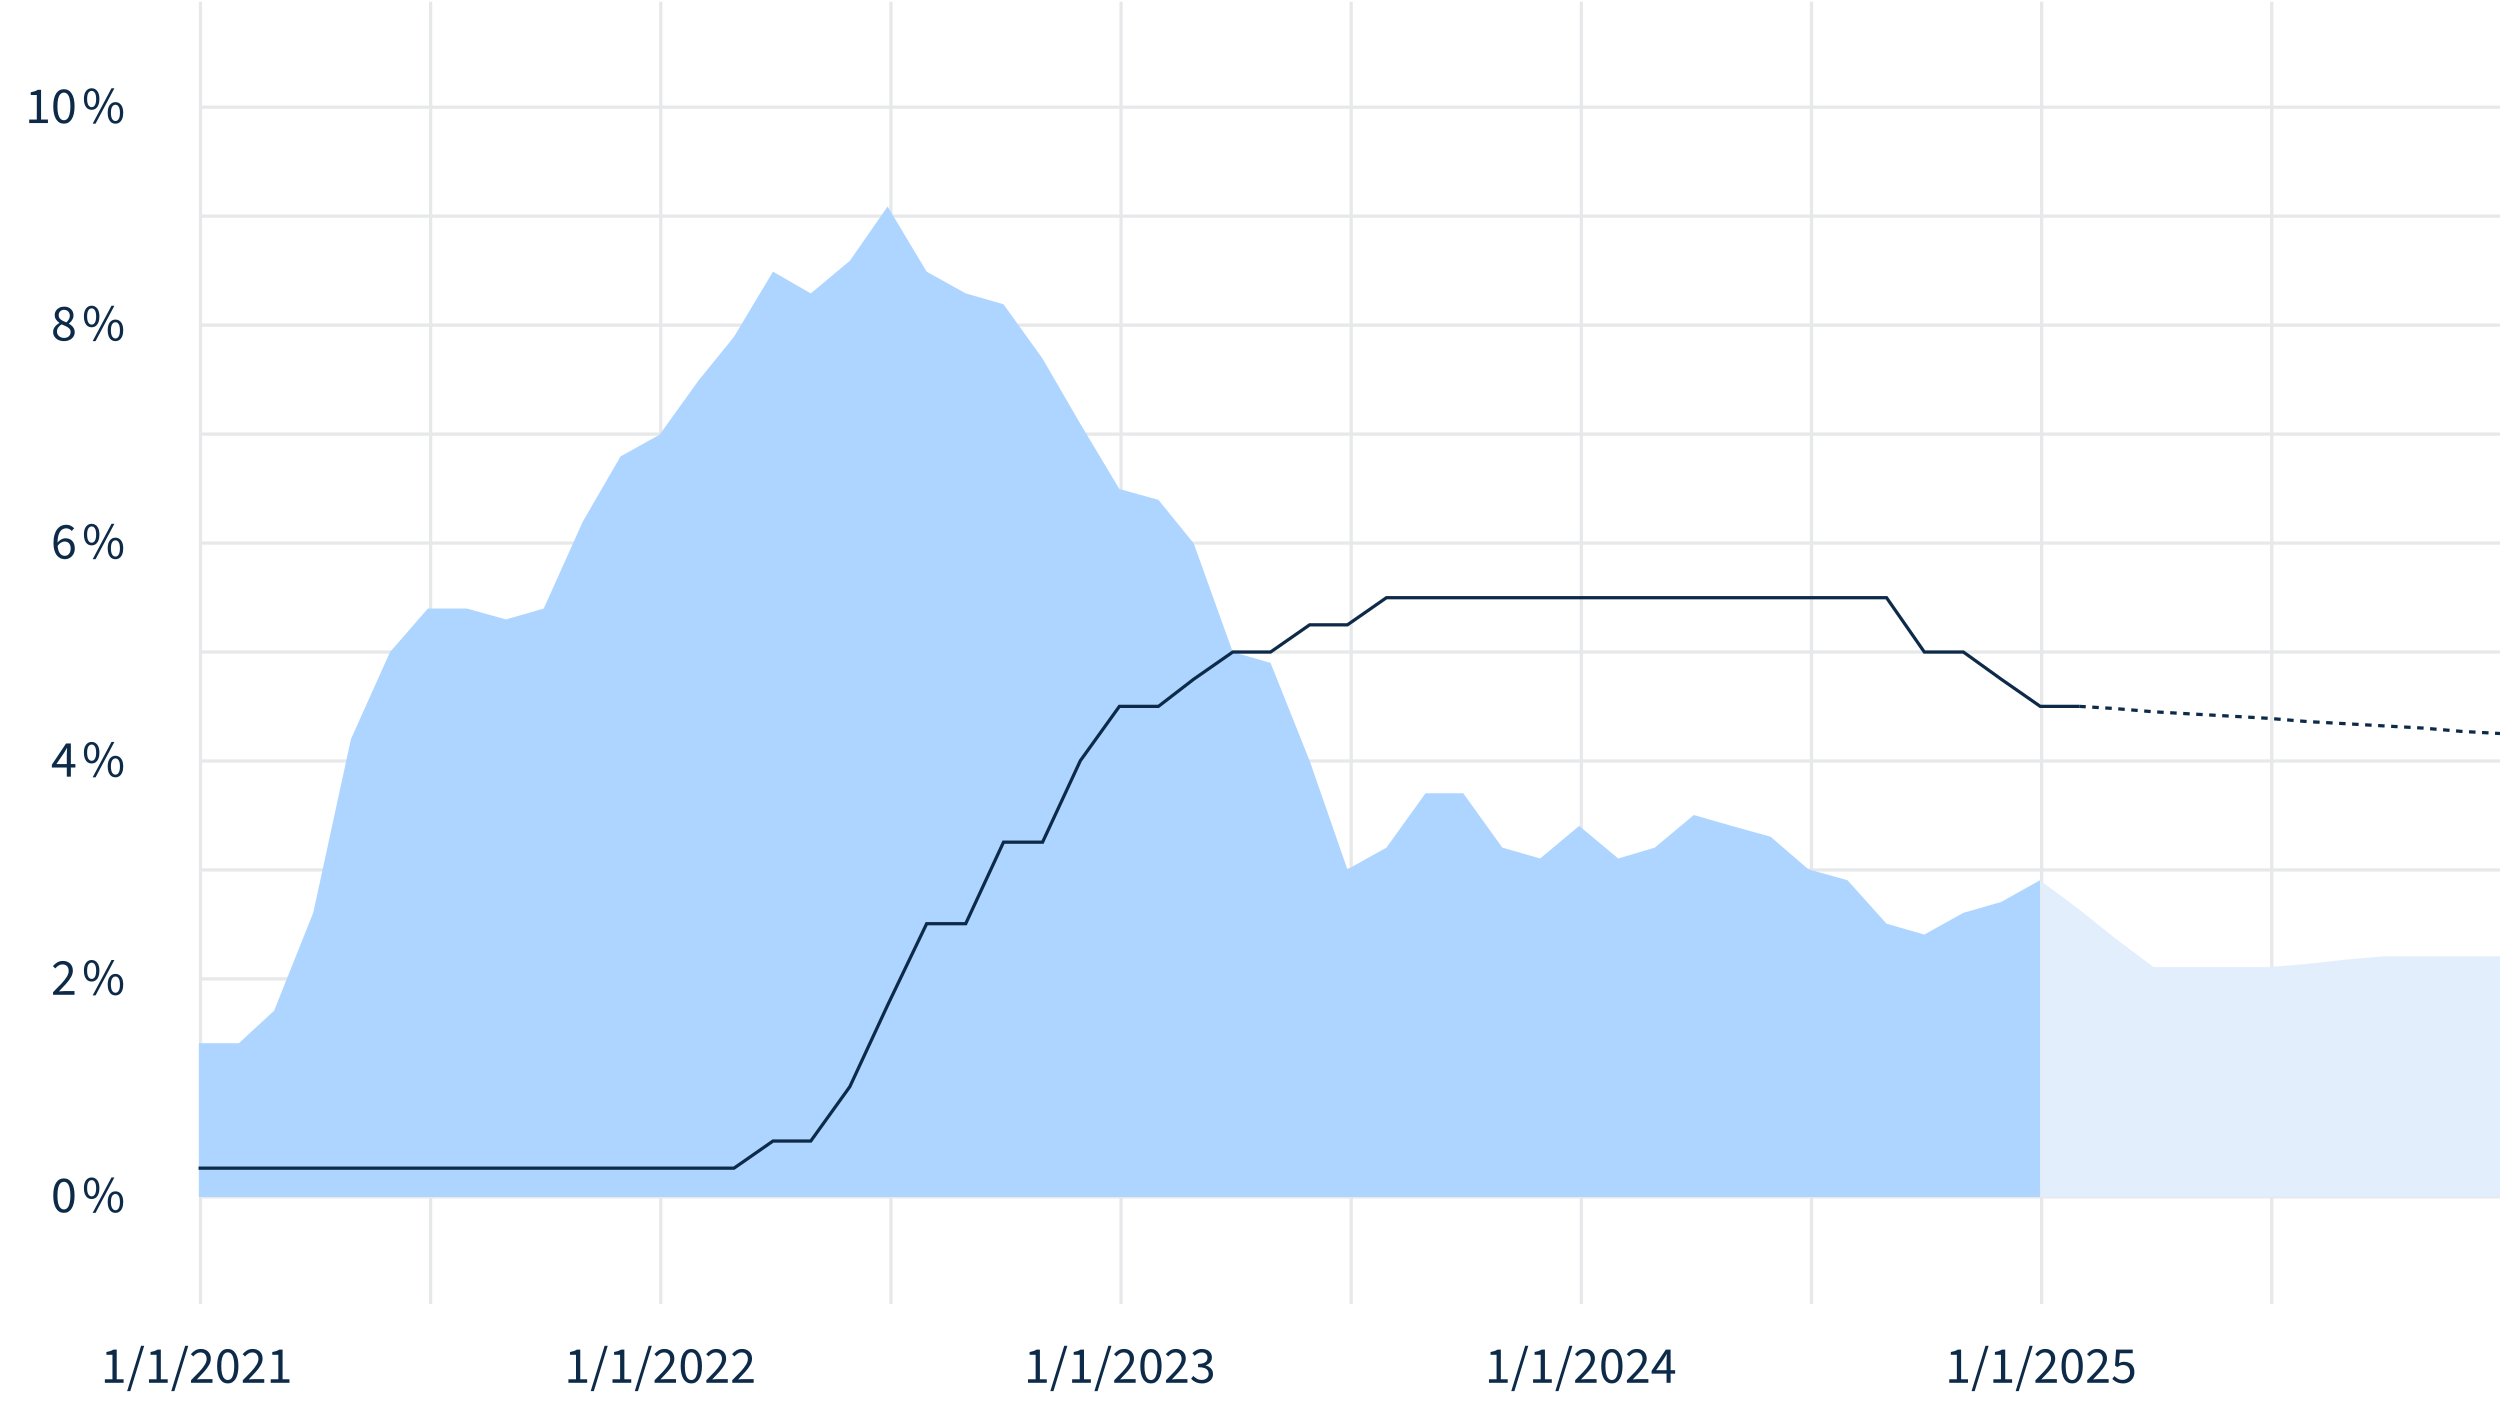 <svg width="3840" height="2160" viewBox="0 0 3840 2160" fill="none" xmlns="http://www.w3.org/2000/svg">
<rect x="0" y="0" width="3840" height="2160" fill="#808080" stroke="none"/>
<g clip-path="url(#clip0_279_1563)">
<rect width="3840" height="2160" fill="white"/>
<path d="M44.843 189V183.56H56.523V145.96H47.243V141.72C49.537 141.293 51.563 140.787 53.323 140.2C55.083 139.56 56.657 138.813 58.043 137.96H63.083V183.56H73.643V189H44.843ZM98.209 189.96C93.089 189.96 89.062 187.667 86.129 183.08C83.249 178.44 81.809 171.853 81.809 163.32C81.809 154.733 83.249 148.2 86.129 143.72C89.062 139.24 93.089 137 98.209 137C103.276 137 107.249 139.267 110.129 143.8C113.062 148.28 114.529 154.787 114.529 163.32C114.529 171.853 113.062 178.44 110.129 183.08C107.249 187.667 103.276 189.96 98.209 189.96ZM98.209 184.68C100.182 184.68 101.916 183.933 103.409 182.44C104.902 180.947 106.049 178.627 106.849 175.48C107.702 172.333 108.129 168.28 108.129 163.32C108.129 158.307 107.702 154.253 106.849 151.16C106.049 148.067 104.902 145.827 103.409 144.44C101.916 143 100.182 142.28 98.209 142.28C96.182 142.28 94.422 143 92.929 144.44C91.436 145.827 90.262 148.067 89.409 151.16C88.609 154.253 88.209 158.307 88.209 163.32C88.209 168.28 88.609 172.333 89.409 175.48C90.262 178.627 91.436 180.947 92.929 182.44C94.422 183.933 96.182 184.68 98.209 184.68ZM140.783 168.68C138.383 168.68 136.276 168.04 134.463 166.76C132.703 165.427 131.316 163.533 130.303 161.08C129.343 158.573 128.863 155.56 128.863 152.04C128.863 146.76 129.956 142.707 132.143 139.88C134.329 137 137.209 135.56 140.783 135.56C144.356 135.56 147.236 137 149.423 139.88C151.609 142.707 152.703 146.76 152.703 152.04C152.703 155.56 152.196 158.573 151.183 161.08C150.223 163.533 148.836 165.427 147.023 166.76C145.263 168.04 143.183 168.68 140.783 168.68ZM140.783 164.6C142.863 164.6 144.516 163.56 145.743 161.48C147.023 159.347 147.663 156.2 147.663 152.04C147.663 147.827 147.023 144.707 145.743 142.68C144.516 140.653 142.863 139.64 140.783 139.64C138.756 139.64 137.076 140.653 135.743 142.68C134.463 144.707 133.823 147.827 133.823 152.04C133.823 156.2 134.463 159.347 135.743 161.48C137.076 163.56 138.756 164.6 140.783 164.6ZM142.303 189.96L171.262 135.56H175.743L146.783 189.96H142.303ZM177.343 189.96C174.943 189.96 172.836 189.32 171.023 188.04C169.263 186.707 167.876 184.813 166.863 182.36C165.903 179.853 165.423 176.84 165.423 173.32C165.423 168.04 166.516 163.987 168.703 161.16C170.889 158.28 173.769 156.84 177.343 156.84C180.916 156.84 183.796 158.28 185.983 161.16C188.169 163.987 189.263 168.04 189.263 173.32C189.263 176.84 188.756 179.853 187.743 182.36C186.783 184.813 185.396 186.707 183.583 188.04C181.823 189.32 179.743 189.96 177.343 189.96ZM177.343 185.88C179.423 185.88 181.076 184.84 182.303 182.76C183.583 180.627 184.223 177.48 184.223 173.32C184.223 169.107 183.583 165.987 182.303 163.96C181.076 161.933 179.423 160.92 177.343 160.92C175.316 160.92 173.636 161.933 172.303 163.96C171.023 165.987 170.383 169.107 170.383 173.32C170.383 177.48 171.023 180.627 172.303 182.76C173.636 184.84 175.316 185.88 177.343 185.88Z" fill="#0D2B49"/>
<path d="M98.289 523.96C95.089 523.96 92.209 523.373 89.649 522.2C87.142 520.973 85.169 519.293 83.729 517.16C82.289 515.027 81.569 512.627 81.569 509.96C81.569 507.72 82.022 505.747 82.929 504.04C83.889 502.28 85.089 500.76 86.529 499.48C88.022 498.147 89.569 497.053 91.169 496.2V495.88C89.302 494.547 87.649 492.92 86.209 491C84.769 489.08 84.049 486.787 84.049 484.12C84.049 481.507 84.689 479.213 85.969 477.24C87.249 475.267 88.956 473.747 91.089 472.68C93.276 471.56 95.756 471 98.529 471C102.956 471 106.449 472.28 109.009 474.84C111.622 477.347 112.929 480.6 112.929 484.6C112.929 486.36 112.556 488.04 111.809 489.64C111.062 491.187 110.156 492.6 109.089 493.88C108.022 495.107 106.956 496.12 105.889 496.92V497.24C107.382 498.093 108.796 499.107 110.129 500.28C111.516 501.453 112.636 502.867 113.489 504.52C114.342 506.12 114.769 508.067 114.769 510.36C114.769 512.867 114.076 515.16 112.689 517.24C111.356 519.267 109.436 520.893 106.929 522.12C104.476 523.347 101.596 523.96 98.289 523.96ZM101.889 495.16C103.649 493.613 104.982 491.987 105.889 490.28C106.796 488.573 107.249 486.787 107.249 484.92C107.249 483.267 106.902 481.773 106.209 480.44C105.516 479.053 104.502 477.96 103.169 477.16C101.836 476.307 100.236 475.88 98.369 475.88C96.022 475.88 94.049 476.653 92.449 478.2C90.902 479.693 90.129 481.667 90.129 484.12C90.129 486.147 90.662 487.827 91.729 489.16C92.849 490.493 94.289 491.64 96.049 492.6C97.862 493.507 99.809 494.36 101.889 495.16ZM98.449 519.08C100.422 519.08 102.156 518.707 103.649 517.96C105.142 517.213 106.316 516.173 107.169 514.84C108.022 513.453 108.449 511.88 108.449 510.12C108.449 507.933 107.809 506.147 106.529 504.76C105.249 503.373 103.569 502.2 101.489 501.24C99.409 500.227 97.116 499.213 94.609 498.2C92.582 499.533 90.876 501.133 89.489 503C88.156 504.867 87.489 506.973 87.489 509.32C87.489 511.187 87.969 512.867 88.929 514.36C89.889 515.8 91.196 516.947 92.849 517.8C94.502 518.653 96.369 519.08 98.449 519.08ZM140.783 502.68C138.383 502.68 136.276 502.04 134.463 500.76C132.703 499.427 131.316 497.533 130.303 495.08C129.343 492.573 128.863 489.56 128.863 486.04C128.863 480.76 129.956 476.707 132.143 473.88C134.329 471 137.209 469.56 140.783 469.56C144.356 469.56 147.236 471 149.423 473.88C151.609 476.707 152.703 480.76 152.703 486.04C152.703 489.56 152.196 492.573 151.183 495.08C150.223 497.533 148.836 499.427 147.023 500.76C145.263 502.04 143.183 502.68 140.783 502.68ZM140.783 498.6C142.863 498.6 144.516 497.56 145.743 495.48C147.023 493.347 147.663 490.2 147.663 486.04C147.663 481.827 147.023 478.707 145.743 476.68C144.516 474.653 142.863 473.64 140.783 473.64C138.756 473.64 137.076 474.653 135.743 476.68C134.463 478.707 133.823 481.827 133.823 486.04C133.823 490.2 134.463 493.347 135.743 495.48C137.076 497.56 138.756 498.6 140.783 498.6ZM142.303 523.96L171.262 469.56H175.743L146.783 523.96H142.303ZM177.343 523.96C174.943 523.96 172.836 523.32 171.023 522.04C169.263 520.707 167.876 518.813 166.863 516.36C165.903 513.853 165.423 510.84 165.423 507.32C165.423 502.04 166.516 497.987 168.703 495.16C170.889 492.28 173.769 490.84 177.343 490.84C180.916 490.84 183.796 492.28 185.983 495.16C188.169 497.987 189.263 502.04 189.263 507.32C189.263 510.84 188.756 513.853 187.743 516.36C186.783 518.813 185.396 520.707 183.583 522.04C181.823 523.32 179.743 523.96 177.343 523.96ZM177.343 519.88C179.423 519.88 181.076 518.84 182.303 516.76C183.583 514.627 184.223 511.48 184.223 507.32C184.223 503.107 183.583 499.987 182.303 497.96C181.076 495.933 179.423 494.92 177.343 494.92C175.316 494.92 173.636 495.933 172.303 497.96C171.023 499.987 170.383 503.107 170.383 507.32C170.383 511.48 171.023 514.627 172.303 516.76C173.636 518.84 175.316 519.88 177.343 519.88Z" fill="#0D2B49"/>
<path d="M99.729 858.96C97.222 858.96 94.902 858.453 92.769 857.44C90.636 856.427 88.769 854.907 87.169 852.88C85.622 850.8 84.396 848.24 83.489 845.2C82.582 842.107 82.129 838.507 82.129 834.4C82.129 829.28 82.662 824.933 83.729 821.36C84.796 817.733 86.236 814.8 88.049 812.56C89.862 810.32 91.916 808.667 94.209 807.6C96.556 806.533 99.009 806 101.569 806C104.342 806 106.716 806.533 108.689 807.6C110.716 808.613 112.449 809.893 113.889 811.44L110.209 815.52C109.196 814.293 107.942 813.333 106.449 812.64C104.956 811.893 103.409 811.52 101.809 811.52C99.409 811.52 97.169 812.24 95.089 813.68C93.062 815.12 91.436 817.52 90.209 820.88C88.982 824.187 88.369 828.693 88.369 834.4C88.369 838.613 88.796 842.16 89.649 845.04C90.556 847.92 91.862 850.107 93.569 851.6C95.276 853.04 97.329 853.76 99.729 853.76C101.382 853.76 102.876 853.307 104.209 852.4C105.596 851.44 106.662 850.133 107.409 848.48C108.209 846.773 108.609 844.8 108.609 842.56C108.609 840.373 108.262 838.48 107.569 836.88C106.876 835.227 105.836 833.973 104.449 833.12C103.062 832.213 101.302 831.76 99.169 831.76C97.516 831.76 95.702 832.32 93.729 833.44C91.809 834.507 89.969 836.347 88.209 838.96L87.969 833.76C89.622 831.627 91.542 829.947 93.729 828.72C95.916 827.44 98.102 826.8 100.289 826.8C103.222 826.8 105.782 827.387 107.969 828.56C110.156 829.733 111.836 831.493 113.009 833.84C114.236 836.187 114.849 839.093 114.849 842.56C114.849 845.813 114.156 848.667 112.769 851.12C111.382 853.573 109.542 855.493 107.249 856.88C104.956 858.267 102.449 858.96 99.729 858.96ZM140.783 837.68C138.383 837.68 136.276 837.04 134.463 835.76C132.703 834.427 131.316 832.533 130.303 830.08C129.343 827.573 128.863 824.56 128.863 821.04C128.863 815.76 129.956 811.707 132.143 808.88C134.329 806 137.209 804.56 140.783 804.56C144.356 804.56 147.236 806 149.423 808.88C151.609 811.707 152.703 815.76 152.703 821.04C152.703 824.56 152.196 827.573 151.183 830.08C150.223 832.533 148.836 834.427 147.023 835.76C145.263 837.04 143.183 837.68 140.783 837.68ZM140.783 833.6C142.863 833.6 144.516 832.56 145.743 830.48C147.023 828.347 147.663 825.2 147.663 821.04C147.663 816.827 147.023 813.707 145.743 811.68C144.516 809.653 142.863 808.64 140.783 808.64C138.756 808.64 137.076 809.653 135.743 811.68C134.463 813.707 133.823 816.827 133.823 821.04C133.823 825.2 134.463 828.347 135.743 830.48C137.076 832.56 138.756 833.6 140.783 833.6ZM142.303 858.96L171.262 804.56H175.743L146.783 858.96H142.303ZM177.343 858.96C174.943 858.96 172.836 858.32 171.023 857.04C169.263 855.707 167.876 853.813 166.863 851.36C165.903 848.853 165.423 845.84 165.423 842.32C165.423 837.04 166.516 832.987 168.703 830.16C170.889 827.28 173.769 825.84 177.343 825.84C180.916 825.84 183.796 827.28 185.983 830.16C188.169 832.987 189.263 837.04 189.263 842.32C189.263 845.84 188.756 848.853 187.743 851.36C186.783 853.813 185.396 855.707 183.583 857.04C181.823 858.32 179.743 858.96 177.343 858.96ZM177.343 854.88C179.423 854.88 181.076 853.84 182.303 851.76C183.583 849.627 184.223 846.48 184.223 842.32C184.223 838.107 183.583 834.987 182.303 832.96C181.076 830.933 179.423 829.92 177.343 829.92C175.316 829.92 173.636 830.933 172.303 832.96C171.023 834.987 170.383 838.107 170.383 842.32C170.383 846.48 171.023 849.627 172.303 851.76C173.636 853.84 175.316 854.88 177.343 854.88Z" fill="#0D2B49"/>
<path d="M102.609 1193V1158.84C102.609 1157.51 102.662 1155.88 102.769 1153.96C102.876 1151.99 102.956 1150.33 103.009 1149H102.689C102.049 1150.23 101.382 1151.43 100.689 1152.6C99.996 1153.72 99.276 1154.92 98.529 1156.2L86.609 1173.64H115.809V1178.92H79.649V1174.6L101.489 1141.96H108.849V1193H102.609ZM140.783 1172.68C138.383 1172.68 136.276 1172.04 134.463 1170.76C132.703 1169.43 131.316 1167.53 130.303 1165.08C129.343 1162.57 128.863 1159.56 128.863 1156.04C128.863 1150.76 129.956 1146.71 132.143 1143.88C134.329 1141 137.209 1139.56 140.783 1139.56C144.356 1139.56 147.236 1141 149.423 1143.88C151.609 1146.71 152.703 1150.76 152.703 1156.04C152.703 1159.56 152.196 1162.57 151.183 1165.08C150.223 1167.53 148.836 1169.43 147.023 1170.76C145.263 1172.04 143.183 1172.68 140.783 1172.68ZM140.783 1168.6C142.863 1168.6 144.516 1167.56 145.743 1165.48C147.023 1163.35 147.663 1160.2 147.663 1156.04C147.663 1151.83 147.023 1148.71 145.743 1146.68C144.516 1144.65 142.863 1143.64 140.783 1143.64C138.756 1143.64 137.076 1144.65 135.743 1146.68C134.463 1148.71 133.823 1151.83 133.823 1156.04C133.823 1160.2 134.463 1163.35 135.743 1165.48C137.076 1167.56 138.756 1168.6 140.783 1168.6ZM142.303 1193.96L171.262 1139.56H175.743L146.783 1193.96H142.303ZM177.343 1193.96C174.943 1193.96 172.836 1193.32 171.023 1192.04C169.263 1190.71 167.876 1188.81 166.863 1186.36C165.903 1183.85 165.423 1180.84 165.423 1177.32C165.423 1172.04 166.516 1167.99 168.703 1165.16C170.889 1162.28 173.769 1160.84 177.343 1160.84C180.916 1160.84 183.796 1162.28 185.983 1165.16C188.169 1167.99 189.263 1172.04 189.263 1177.32C189.263 1180.84 188.756 1183.85 187.743 1186.36C186.783 1188.81 185.396 1190.71 183.583 1192.04C181.823 1193.32 179.743 1193.96 177.343 1193.96ZM177.343 1189.88C179.423 1189.88 181.076 1188.84 182.303 1186.76C183.583 1184.63 184.223 1181.48 184.223 1177.32C184.223 1173.11 183.583 1169.99 182.303 1167.96C181.076 1165.93 179.423 1164.92 177.343 1164.92C175.316 1164.92 173.636 1165.93 172.303 1167.96C171.023 1169.99 170.383 1173.11 170.383 1177.32C170.383 1181.48 171.023 1184.63 172.303 1186.76C173.636 1188.84 175.316 1189.88 177.343 1189.88Z" fill="#0D2B49"/>
<path d="M81.489 1528V1524C86.556 1518.99 90.876 1514.56 94.449 1510.72C98.076 1506.83 100.822 1503.31 102.689 1500.16C104.556 1497.01 105.489 1494.08 105.489 1491.36C105.489 1488.43 104.689 1486.03 103.089 1484.16C101.489 1482.29 99.062 1481.36 95.809 1481.36C93.676 1481.36 91.702 1481.95 89.889 1483.12C88.076 1484.29 86.422 1485.76 84.929 1487.52L81.249 1483.92C83.382 1481.52 85.649 1479.6 88.049 1478.16C90.502 1476.72 93.356 1476 96.609 1476C99.756 1476 102.476 1476.64 104.769 1477.92C107.062 1479.15 108.822 1480.88 110.049 1483.12C111.276 1485.36 111.889 1487.97 111.889 1490.96C111.889 1494.27 110.956 1497.55 109.089 1500.8C107.276 1504.05 104.769 1507.47 101.569 1511.04C98.369 1514.61 94.689 1518.53 90.529 1522.8C91.916 1522.64 93.356 1522.53 94.849 1522.48C96.342 1522.37 97.756 1522.32 99.089 1522.32H114.449V1528H81.489ZM140.783 1507.68C138.383 1507.68 136.276 1507.04 134.463 1505.76C132.703 1504.43 131.316 1502.53 130.303 1500.08C129.343 1497.57 128.863 1494.56 128.863 1491.04C128.863 1485.76 129.956 1481.71 132.143 1478.88C134.329 1476 137.209 1474.56 140.783 1474.56C144.356 1474.56 147.236 1476 149.423 1478.88C151.609 1481.71 152.703 1485.76 152.703 1491.04C152.703 1494.56 152.196 1497.57 151.183 1500.08C150.223 1502.53 148.836 1504.43 147.023 1505.76C145.263 1507.04 143.183 1507.68 140.783 1507.68ZM140.783 1503.6C142.863 1503.6 144.516 1502.56 145.743 1500.48C147.023 1498.35 147.663 1495.2 147.663 1491.04C147.663 1486.83 147.023 1483.71 145.743 1481.68C144.516 1479.65 142.863 1478.64 140.783 1478.64C138.756 1478.64 137.076 1479.65 135.743 1481.68C134.463 1483.71 133.823 1486.83 133.823 1491.04C133.823 1495.2 134.463 1498.35 135.743 1500.48C137.076 1502.56 138.756 1503.6 140.783 1503.6ZM142.303 1528.96L171.262 1474.56H175.743L146.783 1528.96H142.303ZM177.343 1528.96C174.943 1528.96 172.836 1528.32 171.023 1527.04C169.263 1525.71 167.876 1523.81 166.863 1521.36C165.903 1518.85 165.423 1515.84 165.423 1512.32C165.423 1507.04 166.516 1502.99 168.703 1500.16C170.889 1497.28 173.769 1495.84 177.343 1495.84C180.916 1495.84 183.796 1497.28 185.983 1500.16C188.169 1502.99 189.263 1507.04 189.263 1512.32C189.263 1515.84 188.756 1518.85 187.743 1521.36C186.783 1523.81 185.396 1525.71 183.583 1527.04C181.823 1528.32 179.743 1528.96 177.343 1528.96ZM177.343 1524.88C179.423 1524.88 181.076 1523.84 182.303 1521.76C183.583 1519.63 184.223 1516.48 184.223 1512.32C184.223 1508.11 183.583 1504.99 182.303 1502.96C181.076 1500.93 179.423 1499.92 177.343 1499.92C175.316 1499.92 173.636 1500.93 172.303 1502.96C171.023 1504.99 170.383 1508.11 170.383 1512.32C170.383 1516.48 171.023 1519.63 172.303 1521.76C173.636 1523.84 175.316 1524.88 177.343 1524.88Z" fill="#0D2B49"/>
<path d="M98.209 1862.96C93.089 1862.96 89.062 1860.67 86.129 1856.08C83.249 1851.44 81.809 1844.85 81.809 1836.32C81.809 1827.73 83.249 1821.2 86.129 1816.72C89.062 1812.24 93.089 1810 98.209 1810C103.276 1810 107.249 1812.27 110.129 1816.8C113.062 1821.28 114.529 1827.79 114.529 1836.32C114.529 1844.85 113.062 1851.44 110.129 1856.08C107.249 1860.67 103.276 1862.96 98.209 1862.96ZM98.209 1857.68C100.182 1857.68 101.916 1856.93 103.409 1855.44C104.902 1853.95 106.049 1851.63 106.849 1848.48C107.702 1845.33 108.129 1841.28 108.129 1836.32C108.129 1831.31 107.702 1827.25 106.849 1824.16C106.049 1821.07 104.902 1818.83 103.409 1817.44C101.916 1816 100.182 1815.28 98.209 1815.28C96.182 1815.28 94.422 1816 92.929 1817.44C91.436 1818.83 90.262 1821.07 89.409 1824.16C88.609 1827.25 88.209 1831.31 88.209 1836.32C88.209 1841.28 88.609 1845.33 89.409 1848.48C90.262 1851.63 91.436 1853.95 92.929 1855.44C94.422 1856.93 96.182 1857.68 98.209 1857.68ZM140.783 1841.68C138.383 1841.68 136.276 1841.04 134.463 1839.76C132.703 1838.43 131.316 1836.53 130.303 1834.08C129.343 1831.57 128.863 1828.56 128.863 1825.04C128.863 1819.76 129.956 1815.71 132.143 1812.88C134.329 1810 137.209 1808.56 140.783 1808.56C144.356 1808.56 147.236 1810 149.423 1812.88C151.609 1815.71 152.703 1819.76 152.703 1825.04C152.703 1828.56 152.196 1831.57 151.183 1834.08C150.223 1836.53 148.836 1838.43 147.023 1839.76C145.263 1841.04 143.183 1841.68 140.783 1841.68ZM140.783 1837.6C142.863 1837.6 144.516 1836.56 145.743 1834.48C147.023 1832.35 147.663 1829.2 147.663 1825.04C147.663 1820.83 147.023 1817.71 145.743 1815.68C144.516 1813.65 142.863 1812.64 140.783 1812.64C138.756 1812.64 137.076 1813.65 135.743 1815.68C134.463 1817.71 133.823 1820.83 133.823 1825.04C133.823 1829.2 134.463 1832.35 135.743 1834.48C137.076 1836.56 138.756 1837.6 140.783 1837.6ZM142.303 1862.96L171.262 1808.56H175.743L146.783 1862.96H142.303ZM177.343 1862.96C174.943 1862.96 172.836 1862.32 171.023 1861.04C169.263 1859.71 167.876 1857.81 166.863 1855.36C165.903 1852.85 165.423 1849.84 165.423 1846.32C165.423 1841.04 166.516 1836.99 168.703 1834.16C170.889 1831.28 173.769 1829.84 177.343 1829.84C180.916 1829.84 183.796 1831.28 185.983 1834.16C188.169 1836.99 189.263 1841.04 189.263 1846.32C189.263 1849.84 188.756 1852.85 187.743 1855.36C186.783 1857.81 185.396 1859.71 183.583 1861.04C181.823 1862.32 179.743 1862.96 177.343 1862.96ZM177.343 1858.88C179.423 1858.88 181.076 1857.84 182.303 1855.76C183.583 1853.63 184.223 1850.48 184.223 1846.32C184.223 1842.11 183.583 1838.99 182.303 1836.96C181.076 1834.93 179.423 1833.92 177.343 1833.92C175.316 1833.92 173.636 1834.93 172.303 1836.96C171.023 1838.99 170.383 1842.11 170.383 1846.32C170.383 1850.48 171.023 1853.63 172.303 1855.76C173.636 1857.84 175.316 1858.88 177.343 1858.88Z" fill="#0D2B49"/>
<path d="M2994.05 2124V2118.56H3005.73V2080.96H2996.45V2076.72C2998.75 2076.29 3000.77 2075.79 3002.53 2075.2C3004.29 2074.56 3005.87 2073.81 3007.25 2072.96H3012.29V2118.56H3022.85V2124H2994.05ZM3028.3 2136.8L3049.66 2067.2H3054.46L3033.1 2136.8H3028.3ZM3061.79 2124V2118.56H3073.47V2080.96H3064.19V2076.72C3066.48 2076.29 3068.51 2075.79 3070.27 2075.2C3072.03 2074.56 3073.6 2073.81 3074.99 2072.96H3080.03V2118.56H3090.59V2124H3061.79ZM3096.03 2136.8L3117.39 2067.2H3122.19L3100.83 2136.8H3096.03ZM3126.4 2124V2120C3131.47 2114.99 3135.79 2110.56 3139.36 2106.72C3142.99 2102.83 3145.74 2099.31 3147.6 2096.16C3149.47 2093.01 3150.4 2090.08 3150.4 2087.36C3150.4 2084.43 3149.6 2082.03 3148 2080.16C3146.4 2078.29 3143.98 2077.36 3140.72 2077.36C3138.59 2077.36 3136.62 2077.95 3134.8 2079.12C3132.99 2080.29 3131.34 2081.76 3129.84 2083.52L3126.16 2079.92C3128.3 2077.52 3130.56 2075.6 3132.96 2074.16C3135.42 2072.72 3138.27 2072 3141.52 2072C3144.67 2072 3147.39 2072.64 3149.68 2073.92C3151.98 2075.15 3153.74 2076.88 3154.96 2079.12C3156.19 2081.36 3156.8 2083.97 3156.8 2086.96C3156.8 2090.27 3155.87 2093.55 3154 2096.8C3152.19 2100.05 3149.68 2103.47 3146.48 2107.04C3143.28 2110.61 3139.6 2114.53 3135.44 2118.8C3136.83 2118.64 3138.27 2118.53 3139.76 2118.48C3141.26 2118.37 3142.67 2118.32 3144 2118.32H3159.36V2124H3126.4ZM3182.89 2124.96C3177.77 2124.96 3173.74 2122.67 3170.81 2118.08C3167.93 2113.44 3166.49 2106.85 3166.49 2098.32C3166.49 2089.73 3167.93 2083.2 3170.81 2078.72C3173.74 2074.24 3177.77 2072 3182.89 2072C3187.96 2072 3191.93 2074.27 3194.81 2078.8C3197.74 2083.28 3199.21 2089.79 3199.21 2098.32C3199.21 2106.85 3197.74 2113.44 3194.81 2118.08C3191.93 2122.67 3187.96 2124.96 3182.89 2124.96ZM3182.89 2119.68C3184.86 2119.68 3186.6 2118.93 3188.09 2117.44C3189.58 2115.95 3190.73 2113.63 3191.53 2110.48C3192.38 2107.33 3192.81 2103.28 3192.81 2098.32C3192.81 2093.31 3192.38 2089.25 3191.53 2086.16C3190.73 2083.07 3189.58 2080.83 3188.09 2079.44C3186.6 2078 3184.86 2077.28 3182.89 2077.28C3180.86 2077.28 3179.1 2078 3177.61 2079.44C3176.12 2080.83 3174.94 2083.07 3174.09 2086.16C3173.29 2089.25 3172.89 2093.31 3172.89 2098.32C3172.89 2103.28 3173.29 2107.33 3174.09 2110.48C3174.94 2113.63 3176.12 2115.95 3177.61 2117.44C3179.1 2118.93 3180.86 2119.68 3182.89 2119.68ZM3205.93 2124V2120C3211 2114.99 3215.32 2110.56 3218.89 2106.72C3222.52 2102.83 3225.27 2099.31 3227.13 2096.16C3229 2093.01 3229.93 2090.08 3229.93 2087.36C3229.93 2084.43 3229.13 2082.03 3227.53 2080.16C3225.93 2078.29 3223.51 2077.36 3220.25 2077.36C3218.12 2077.36 3216.15 2077.95 3214.33 2079.12C3212.52 2080.29 3210.87 2081.76 3209.37 2083.52L3205.69 2079.92C3207.83 2077.52 3210.09 2075.6 3212.49 2074.16C3214.95 2072.72 3217.8 2072 3221.05 2072C3224.2 2072 3226.92 2072.64 3229.21 2073.92C3231.51 2075.15 3233.27 2076.88 3234.49 2079.12C3235.72 2081.36 3236.33 2083.97 3236.33 2086.96C3236.33 2090.27 3235.4 2093.55 3233.53 2096.8C3231.72 2100.05 3229.21 2103.47 3226.01 2107.04C3222.81 2110.61 3219.13 2114.53 3214.97 2118.8C3216.36 2118.64 3217.8 2118.53 3219.29 2118.48C3220.79 2118.37 3222.2 2118.32 3223.53 2118.32H3238.89V2124H3205.93ZM3261.22 2124.96C3258.5 2124.96 3256.1 2124.64 3254.02 2124C3251.94 2123.31 3250.13 2122.43 3248.58 2121.36C3247.03 2120.29 3245.67 2119.17 3244.5 2118L3247.7 2113.68C3249.25 2115.17 3251.03 2116.53 3253.06 2117.76C3255.09 2118.93 3257.59 2119.52 3260.58 2119.52C3262.66 2119.52 3264.53 2119.04 3266.18 2118.08C3267.89 2117.12 3269.25 2115.79 3270.26 2114.08C3271.27 2112.32 3271.78 2110.24 3271.78 2107.84C3271.78 2104.32 3270.79 2101.57 3268.82 2099.6C3266.85 2097.63 3264.21 2096.64 3260.9 2096.64C3259.19 2096.64 3257.7 2096.91 3256.42 2097.44C3255.14 2097.97 3253.73 2098.75 3252.18 2099.76L3248.66 2097.52L3250.34 2072.96H3275.86V2078.64H3256.1L3254.74 2093.76C3255.97 2093.12 3257.19 2092.61 3258.42 2092.24C3259.65 2091.87 3261.03 2091.68 3262.58 2091.68C3265.51 2091.68 3268.18 2092.24 3270.58 2093.36C3272.98 2094.48 3274.87 2096.24 3276.26 2098.64C3277.7 2100.99 3278.42 2104 3278.42 2107.68C3278.42 2111.36 3277.59 2114.51 3275.94 2117.12C3274.34 2119.68 3272.23 2121.63 3269.62 2122.96C3267.01 2124.29 3264.21 2124.96 3261.22 2124.96Z" fill="#0D2B49"/>
<path d="M2287.05 2124V2118.56H2298.73V2080.96H2289.45V2076.72C2291.75 2076.29 2293.77 2075.79 2295.53 2075.2C2297.29 2074.56 2298.87 2073.81 2300.25 2072.96H2305.29V2118.56H2315.85V2124H2287.05ZM2321.3 2136.8L2342.66 2067.2H2347.46L2326.1 2136.8H2321.3ZM2354.79 2124V2118.56H2366.47V2080.96H2357.19V2076.72C2359.48 2076.29 2361.51 2075.79 2363.27 2075.2C2365.03 2074.56 2366.6 2073.81 2367.99 2072.96H2373.03V2118.56H2383.59V2124H2354.79ZM2389.03 2136.8L2410.39 2067.2H2415.19L2393.83 2136.8H2389.03ZM2419.4 2124V2120C2424.47 2114.99 2428.79 2110.56 2432.36 2106.72C2435.99 2102.83 2438.74 2099.31 2440.6 2096.16C2442.47 2093.01 2443.4 2090.08 2443.4 2087.36C2443.4 2084.43 2442.6 2082.03 2441 2080.16C2439.4 2078.29 2436.98 2077.36 2433.72 2077.36C2431.59 2077.36 2429.62 2077.95 2427.8 2079.12C2425.99 2080.29 2424.34 2081.76 2422.84 2083.52L2419.16 2079.92C2421.3 2077.52 2423.56 2075.6 2425.96 2074.16C2428.42 2072.72 2431.27 2072 2434.52 2072C2437.67 2072 2440.39 2072.64 2442.68 2073.92C2444.98 2075.15 2446.74 2076.88 2447.96 2079.12C2449.19 2081.36 2449.8 2083.97 2449.8 2086.96C2449.8 2090.27 2448.87 2093.55 2447 2096.8C2445.19 2100.05 2442.68 2103.47 2439.48 2107.04C2436.28 2110.61 2432.6 2114.53 2428.44 2118.8C2429.83 2118.64 2431.27 2118.53 2432.76 2118.48C2434.26 2118.37 2435.67 2118.32 2437 2118.32H2452.36V2124H2419.4ZM2475.89 2124.96C2470.77 2124.96 2466.74 2122.67 2463.81 2118.08C2460.93 2113.44 2459.49 2106.85 2459.49 2098.32C2459.49 2089.73 2460.93 2083.2 2463.81 2078.72C2466.74 2074.24 2470.77 2072 2475.89 2072C2480.96 2072 2484.93 2074.27 2487.81 2078.8C2490.74 2083.28 2492.21 2089.79 2492.21 2098.32C2492.21 2106.85 2490.74 2113.44 2487.81 2118.08C2484.93 2122.67 2480.96 2124.96 2475.89 2124.96ZM2475.89 2119.68C2477.86 2119.68 2479.6 2118.93 2481.09 2117.44C2482.58 2115.95 2483.73 2113.63 2484.53 2110.48C2485.38 2107.33 2485.81 2103.28 2485.81 2098.32C2485.81 2093.31 2485.38 2089.25 2484.53 2086.16C2483.73 2083.07 2482.58 2080.83 2481.09 2079.44C2479.6 2078 2477.86 2077.28 2475.89 2077.28C2473.86 2077.28 2472.1 2078 2470.61 2079.44C2469.12 2080.83 2467.94 2083.07 2467.09 2086.16C2466.29 2089.25 2465.89 2093.31 2465.89 2098.32C2465.89 2103.28 2466.29 2107.33 2467.09 2110.48C2467.94 2113.63 2469.12 2115.95 2470.61 2117.44C2472.1 2118.93 2473.86 2119.68 2475.89 2119.68ZM2498.93 2124V2120C2504 2114.99 2508.32 2110.56 2511.89 2106.72C2515.52 2102.83 2518.27 2099.31 2520.13 2096.16C2522 2093.01 2522.93 2090.08 2522.93 2087.36C2522.93 2084.43 2522.13 2082.03 2520.53 2080.16C2518.93 2078.29 2516.51 2077.36 2513.25 2077.36C2511.12 2077.36 2509.15 2077.95 2507.33 2079.12C2505.52 2080.29 2503.87 2081.76 2502.37 2083.52L2498.69 2079.92C2500.83 2077.52 2503.09 2075.6 2505.49 2074.16C2507.95 2072.72 2510.8 2072 2514.05 2072C2517.2 2072 2519.92 2072.64 2522.21 2073.92C2524.51 2075.15 2526.27 2076.88 2527.49 2079.12C2528.72 2081.36 2529.33 2083.97 2529.33 2086.96C2529.33 2090.27 2528.4 2093.55 2526.53 2096.8C2524.72 2100.05 2522.21 2103.47 2519.01 2107.04C2515.81 2110.61 2512.13 2114.53 2507.97 2118.8C2509.36 2118.64 2510.8 2118.53 2512.29 2118.48C2513.79 2118.37 2515.2 2118.32 2516.53 2118.32H2531.89V2124H2498.93ZM2559.82 2124V2089.84C2559.82 2088.51 2559.87 2086.88 2559.98 2084.96C2560.09 2082.99 2560.17 2081.33 2560.22 2080H2559.9C2559.26 2081.23 2558.59 2082.43 2557.9 2083.6C2557.21 2084.72 2556.49 2085.92 2555.74 2087.2L2543.82 2104.64H2573.02V2109.92H2536.86V2105.6L2558.7 2072.96H2566.06V2124H2559.82Z" fill="#0D2B49"/>
<path d="M1579.05 2124V2118.56H1590.73V2080.96H1581.45V2076.72C1583.75 2076.29 1585.77 2075.79 1587.53 2075.2C1589.29 2074.56 1590.87 2073.81 1592.25 2072.96H1597.29V2118.56H1607.85V2124H1579.05ZM1613.3 2136.8L1634.66 2067.2H1639.46L1618.1 2136.8H1613.3ZM1646.79 2124V2118.56H1658.47V2080.96H1649.19V2076.72C1651.48 2076.29 1653.51 2075.79 1655.27 2075.2C1657.03 2074.56 1658.6 2073.81 1659.99 2072.96H1665.03V2118.56H1675.59V2124H1646.79ZM1681.03 2136.8L1702.39 2067.2H1707.19L1685.83 2136.8H1681.03ZM1711.4 2124V2120C1716.47 2114.99 1720.79 2110.56 1724.36 2106.72C1727.99 2102.83 1730.74 2099.31 1732.6 2096.16C1734.47 2093.01 1735.4 2090.08 1735.4 2087.36C1735.4 2084.43 1734.6 2082.03 1733 2080.16C1731.4 2078.29 1728.98 2077.36 1725.72 2077.36C1723.59 2077.36 1721.62 2077.95 1719.8 2079.12C1717.99 2080.29 1716.34 2081.76 1714.84 2083.52L1711.16 2079.92C1713.3 2077.52 1715.56 2075.6 1717.96 2074.16C1720.42 2072.72 1723.27 2072 1726.52 2072C1729.67 2072 1732.39 2072.64 1734.68 2073.92C1736.98 2075.15 1738.74 2076.88 1739.96 2079.12C1741.19 2081.36 1741.8 2083.97 1741.8 2086.96C1741.8 2090.27 1740.87 2093.55 1739 2096.8C1737.19 2100.05 1734.68 2103.47 1731.48 2107.04C1728.28 2110.61 1724.6 2114.53 1720.44 2118.8C1721.83 2118.64 1723.27 2118.53 1724.76 2118.48C1726.26 2118.37 1727.67 2118.32 1729 2118.32H1744.36V2124H1711.4ZM1767.89 2124.96C1762.77 2124.96 1758.74 2122.67 1755.81 2118.08C1752.93 2113.44 1751.49 2106.85 1751.49 2098.32C1751.49 2089.73 1752.93 2083.2 1755.81 2078.72C1758.74 2074.24 1762.77 2072 1767.89 2072C1772.96 2072 1776.93 2074.27 1779.81 2078.8C1782.74 2083.28 1784.21 2089.79 1784.21 2098.32C1784.21 2106.85 1782.74 2113.44 1779.81 2118.08C1776.93 2122.67 1772.96 2124.96 1767.89 2124.96ZM1767.89 2119.68C1769.86 2119.68 1771.6 2118.93 1773.09 2117.44C1774.58 2115.95 1775.73 2113.63 1776.53 2110.48C1777.38 2107.33 1777.81 2103.28 1777.81 2098.32C1777.81 2093.31 1777.38 2089.25 1776.53 2086.16C1775.73 2083.07 1774.58 2080.83 1773.09 2079.44C1771.6 2078 1769.86 2077.28 1767.89 2077.28C1765.86 2077.28 1764.1 2078 1762.61 2079.44C1761.12 2080.83 1759.94 2083.07 1759.09 2086.16C1758.29 2089.25 1757.89 2093.31 1757.89 2098.32C1757.89 2103.28 1758.29 2107.33 1759.09 2110.48C1759.94 2113.63 1761.12 2115.95 1762.61 2117.44C1764.1 2118.93 1765.86 2119.68 1767.89 2119.68ZM1790.93 2124V2120C1796 2114.99 1800.32 2110.56 1803.89 2106.72C1807.52 2102.83 1810.27 2099.31 1812.13 2096.16C1814 2093.01 1814.93 2090.08 1814.93 2087.36C1814.93 2084.43 1814.13 2082.03 1812.53 2080.16C1810.93 2078.29 1808.51 2077.36 1805.25 2077.36C1803.12 2077.36 1801.15 2077.95 1799.33 2079.12C1797.52 2080.29 1795.87 2081.76 1794.37 2083.52L1790.69 2079.92C1792.83 2077.52 1795.09 2075.6 1797.49 2074.16C1799.95 2072.72 1802.8 2072 1806.05 2072C1809.2 2072 1811.92 2072.64 1814.21 2073.92C1816.51 2075.15 1818.27 2076.88 1819.49 2079.12C1820.72 2081.36 1821.33 2083.97 1821.33 2086.96C1821.33 2090.27 1820.4 2093.55 1818.53 2096.8C1816.72 2100.05 1814.21 2103.47 1811.01 2107.04C1807.81 2110.61 1804.13 2114.53 1799.97 2118.8C1801.36 2118.64 1802.8 2118.53 1804.29 2118.48C1805.79 2118.37 1807.2 2118.32 1808.53 2118.32H1823.89V2124H1790.93ZM1846.38 2124.96C1843.66 2124.96 1841.23 2124.61 1839.1 2123.92C1837.02 2123.23 1835.21 2122.35 1833.66 2121.28C1832.11 2120.21 1830.75 2119.04 1829.58 2117.76L1832.94 2113.44C1834.49 2115.04 1836.27 2116.45 1838.3 2117.68C1840.38 2118.91 1842.94 2119.52 1845.98 2119.52C1849.07 2119.52 1851.61 2118.67 1853.58 2116.96C1855.55 2115.25 1856.54 2112.99 1856.54 2110.16C1856.54 2108.13 1856.01 2106.37 1854.94 2104.88C1853.93 2103.33 1852.22 2102.13 1849.82 2101.28C1847.47 2100.43 1844.27 2100 1840.22 2100V2094.96C1843.85 2094.96 1846.7 2094.53 1848.78 2093.68C1850.91 2092.83 1852.43 2091.71 1853.34 2090.32C1854.25 2088.88 1854.7 2087.25 1854.7 2085.44C1854.7 2082.93 1853.9 2080.96 1852.3 2079.52C1850.75 2078.08 1848.62 2077.36 1845.9 2077.36C1843.77 2077.36 1841.79 2077.84 1839.98 2078.8C1838.17 2079.76 1836.51 2081.01 1835.02 2082.56L1831.5 2078.4C1833.47 2076.53 1835.66 2075.01 1838.06 2073.84C1840.46 2072.61 1843.15 2072 1846.14 2072C1849.13 2072 1851.77 2072.51 1854.06 2073.52C1856.35 2074.53 1858.14 2076 1859.42 2077.92C1860.75 2079.84 1861.42 2082.19 1861.42 2084.96C1861.42 2088.05 1860.57 2090.59 1858.86 2092.56C1857.15 2094.53 1854.91 2096.05 1852.14 2097.12V2097.44C1854.22 2097.92 1856.09 2098.75 1857.74 2099.92C1859.39 2101.04 1860.7 2102.48 1861.66 2104.24C1862.67 2106 1863.18 2108.05 1863.18 2110.4C1863.18 2113.44 1862.43 2116.05 1860.94 2118.24C1859.45 2120.37 1857.42 2122.03 1854.86 2123.2C1852.3 2124.37 1849.47 2124.96 1846.38 2124.96Z" fill="#0D2B49"/>
<path d="M873.054 2124V2118.56H884.734V2080.96H875.454V2076.72C877.748 2076.29 879.774 2075.79 881.534 2075.2C883.294 2074.56 884.868 2073.81 886.254 2072.96H891.294V2118.56H901.854V2124H873.054ZM907.3 2136.8L928.66 2067.2H933.46L912.1 2136.8H907.3ZM940.789 2124V2118.56H952.469V2080.96H943.189V2076.72C945.482 2076.29 947.509 2075.79 949.269 2075.2C951.029 2074.56 952.602 2073.81 953.989 2072.96H959.029V2118.56H969.589V2124H940.789ZM975.034 2136.8L996.394 2067.2H1001.19L979.834 2136.8H975.034ZM1005.4 2124V2120C1010.47 2114.99 1014.79 2110.56 1018.36 2106.72C1021.99 2102.83 1024.74 2099.31 1026.6 2096.16C1028.47 2093.01 1029.4 2090.08 1029.4 2087.36C1029.4 2084.43 1028.6 2082.03 1027 2080.16C1025.4 2078.29 1022.98 2077.36 1019.72 2077.36C1017.59 2077.36 1015.62 2077.95 1013.8 2079.12C1011.99 2080.29 1010.34 2081.76 1008.84 2083.52L1005.16 2079.92C1007.3 2077.52 1009.56 2075.6 1011.96 2074.16C1014.42 2072.72 1017.27 2072 1020.52 2072C1023.67 2072 1026.39 2072.64 1028.68 2073.92C1030.98 2075.15 1032.74 2076.88 1033.96 2079.12C1035.19 2081.36 1035.8 2083.97 1035.8 2086.96C1035.8 2090.27 1034.87 2093.55 1033 2096.8C1031.19 2100.05 1028.68 2103.47 1025.48 2107.04C1022.28 2110.61 1018.6 2114.53 1014.44 2118.8C1015.83 2118.64 1017.27 2118.53 1018.76 2118.48C1020.26 2118.37 1021.67 2118.32 1023 2118.32H1038.36V2124H1005.4ZM1061.89 2124.96C1056.77 2124.96 1052.74 2122.67 1049.81 2118.08C1046.93 2113.44 1045.49 2106.85 1045.49 2098.32C1045.49 2089.73 1046.93 2083.2 1049.81 2078.72C1052.74 2074.24 1056.77 2072 1061.89 2072C1066.96 2072 1070.93 2074.27 1073.81 2078.8C1076.74 2083.28 1078.21 2089.79 1078.21 2098.32C1078.21 2106.85 1076.74 2113.44 1073.81 2118.08C1070.93 2122.67 1066.96 2124.96 1061.89 2124.96ZM1061.89 2119.68C1063.86 2119.68 1065.6 2118.93 1067.09 2117.44C1068.58 2115.95 1069.73 2113.63 1070.53 2110.48C1071.38 2107.33 1071.81 2103.28 1071.81 2098.32C1071.81 2093.31 1071.38 2089.25 1070.53 2086.16C1069.73 2083.07 1068.58 2080.83 1067.09 2079.44C1065.6 2078 1063.86 2077.28 1061.89 2077.28C1059.86 2077.28 1058.1 2078 1056.61 2079.44C1055.12 2080.83 1053.94 2083.07 1053.09 2086.16C1052.29 2089.25 1051.89 2093.31 1051.89 2098.32C1051.89 2103.28 1052.29 2107.33 1053.09 2110.48C1053.94 2113.63 1055.12 2115.95 1056.61 2117.44C1058.1 2118.93 1059.86 2119.68 1061.89 2119.68ZM1084.93 2124V2120C1090 2114.99 1094.32 2110.56 1097.89 2106.72C1101.52 2102.83 1104.27 2099.31 1106.13 2096.16C1108 2093.01 1108.93 2090.08 1108.93 2087.36C1108.93 2084.43 1108.13 2082.03 1106.53 2080.16C1104.93 2078.29 1102.51 2077.36 1099.25 2077.36C1097.12 2077.36 1095.15 2077.95 1093.33 2079.12C1091.52 2080.29 1089.87 2081.76 1088.37 2083.52L1084.69 2079.92C1086.83 2077.52 1089.09 2075.6 1091.49 2074.16C1093.95 2072.72 1096.8 2072 1100.05 2072C1103.2 2072 1105.92 2072.64 1108.21 2073.92C1110.51 2075.15 1112.27 2076.88 1113.49 2079.12C1114.72 2081.36 1115.33 2083.97 1115.33 2086.96C1115.33 2090.27 1114.4 2093.55 1112.53 2096.8C1110.72 2100.05 1108.21 2103.47 1105.01 2107.04C1101.81 2110.61 1098.13 2114.53 1093.97 2118.8C1095.36 2118.64 1096.8 2118.53 1098.29 2118.48C1099.79 2118.37 1101.2 2118.32 1102.53 2118.32H1117.89V2124H1084.93ZM1124.7 2124V2120C1129.77 2114.99 1134.09 2110.56 1137.66 2106.72C1141.29 2102.83 1144.03 2099.31 1145.9 2096.16C1147.77 2093.01 1148.7 2090.08 1148.7 2087.36C1148.7 2084.43 1147.9 2082.03 1146.3 2080.16C1144.7 2078.29 1142.27 2077.36 1139.02 2077.36C1136.89 2077.36 1134.91 2077.95 1133.1 2079.12C1131.29 2080.29 1129.63 2081.76 1128.14 2083.52L1124.46 2079.92C1126.59 2077.52 1128.86 2075.6 1131.26 2074.16C1133.71 2072.72 1136.57 2072 1139.82 2072C1142.97 2072 1145.69 2072.64 1147.98 2073.92C1150.27 2075.15 1152.03 2076.88 1153.26 2079.12C1154.49 2081.36 1155.1 2083.97 1155.1 2086.96C1155.1 2090.27 1154.17 2093.55 1152.3 2096.8C1150.49 2100.05 1147.98 2103.47 1144.78 2107.04C1141.58 2110.61 1137.9 2114.53 1133.74 2118.8C1135.13 2118.64 1136.57 2118.53 1138.06 2118.48C1139.55 2118.37 1140.97 2118.32 1142.3 2118.32H1157.66V2124H1124.7Z" fill="#0D2B49"/>
<path d="M161.054 2124V2118.56H172.734V2080.96H163.454V2076.72C165.748 2076.29 167.774 2075.79 169.534 2075.2C171.294 2074.56 172.868 2073.81 174.254 2072.96H179.294V2118.56H189.854V2124H161.054ZM195.3 2136.8L216.66 2067.2H221.46L200.1 2136.8H195.3ZM228.789 2124V2118.56H240.469V2080.96H231.189V2076.72C233.482 2076.29 235.509 2075.79 237.269 2075.2C239.029 2074.56 240.602 2073.81 241.989 2072.96H247.029V2118.56H257.589V2124H228.789ZM263.034 2136.8L284.394 2067.2H289.194L267.834 2136.8H263.034ZM293.403 2124V2120C298.47 2114.99 302.79 2110.56 306.363 2106.72C309.99 2102.83 312.736 2099.31 314.603 2096.16C316.47 2093.01 317.403 2090.08 317.403 2087.36C317.403 2084.43 316.603 2082.03 315.003 2080.16C313.403 2078.29 310.976 2077.36 307.723 2077.36C305.59 2077.36 303.616 2077.95 301.803 2079.12C299.99 2080.29 298.336 2081.76 296.843 2083.52L293.163 2079.92C295.296 2077.52 297.563 2075.6 299.963 2074.16C302.416 2072.72 305.27 2072 308.523 2072C311.67 2072 314.39 2072.64 316.683 2073.92C318.976 2075.15 320.736 2076.88 321.963 2079.12C323.19 2081.36 323.803 2083.97 323.803 2086.96C323.803 2090.27 322.87 2093.55 321.003 2096.8C319.19 2100.05 316.683 2103.47 313.483 2107.04C310.283 2110.61 306.603 2114.53 302.443 2118.8C303.83 2118.64 305.27 2118.53 306.763 2118.48C308.256 2118.37 309.67 2118.32 311.003 2118.32H326.363V2124H293.403ZM349.889 2124.96C344.769 2124.96 340.742 2122.67 337.809 2118.08C334.929 2113.44 333.489 2106.85 333.489 2098.32C333.489 2089.73 334.929 2083.2 337.809 2078.72C340.742 2074.24 344.769 2072 349.889 2072C354.955 2072 358.929 2074.27 361.809 2078.8C364.742 2083.28 366.209 2089.79 366.209 2098.32C366.209 2106.85 364.742 2113.44 361.809 2118.08C358.929 2122.67 354.955 2124.96 349.889 2124.96ZM349.889 2119.68C351.862 2119.68 353.595 2118.93 355.089 2117.44C356.582 2115.95 357.729 2113.63 358.529 2110.48C359.382 2107.33 359.809 2103.28 359.809 2098.32C359.809 2093.31 359.382 2089.25 358.529 2086.16C357.729 2083.07 356.582 2080.83 355.089 2079.44C353.595 2078 351.862 2077.28 349.889 2077.28C347.862 2077.28 346.102 2078 344.609 2079.44C343.115 2080.83 341.942 2083.07 341.089 2086.16C340.289 2089.25 339.889 2093.31 339.889 2098.32C339.889 2103.28 340.289 2107.33 341.089 2110.48C341.942 2113.63 343.115 2115.95 344.609 2117.44C346.102 2118.93 347.862 2119.68 349.889 2119.68ZM372.934 2124V2120C378.001 2114.99 382.321 2110.56 385.894 2106.72C389.521 2102.83 392.268 2099.31 394.134 2096.16C396.001 2093.01 396.934 2090.08 396.934 2087.36C396.934 2084.43 396.134 2082.03 394.534 2080.16C392.934 2078.29 390.508 2077.36 387.254 2077.36C385.121 2077.36 383.148 2077.95 381.334 2079.12C379.521 2080.29 377.868 2081.76 376.374 2083.52L372.694 2079.92C374.828 2077.52 377.094 2075.6 379.494 2074.16C381.948 2072.72 384.801 2072 388.054 2072C391.201 2072 393.921 2072.64 396.214 2073.92C398.508 2075.15 400.268 2076.88 401.494 2079.12C402.721 2081.36 403.334 2083.97 403.334 2086.96C403.334 2090.27 402.401 2093.55 400.534 2096.8C398.721 2100.05 396.214 2103.47 393.014 2107.04C389.814 2110.61 386.134 2114.53 381.974 2118.8C383.361 2118.64 384.801 2118.53 386.294 2118.48C387.788 2118.37 389.201 2118.32 390.534 2118.32H405.894V2124H372.934ZM415.82 2124V2118.56H427.5V2080.96H418.22V2076.72C420.513 2076.29 422.54 2075.79 424.3 2075.2C426.06 2074.56 427.633 2073.81 429.02 2072.96H434.06V2118.56H444.62V2124H415.82Z" fill="#0D2B49"/>
<g clip-path="url(#clip1_279_1563)">
<path d="M307.946 2.699V2005.7" stroke="#E7E8E9" stroke-width="5" stroke-miterlimit="10"/>
<path d="M1014.95 2.699V2005.7" stroke="#E7E8E9" stroke-width="5" stroke-miterlimit="10"/>
<path d="M1721.95 2.699V2005.7" stroke="#E7E8E9" stroke-width="5" stroke-miterlimit="10"/>
<path d="M2428.95 2.699V2005.7" stroke="#E7E8E9" stroke-width="5" stroke-miterlimit="10"/>
<path d="M3135.95 2.699V2005.7" stroke="#E7E8E9" stroke-width="5" stroke-miterlimit="10"/>
<path d="M661.446 2.699V2005.7" stroke="#E7E8E9" stroke-width="5" stroke-miterlimit="10"/>
<path d="M1368.45 2.699V2005.7" stroke="#E7E8E9" stroke-width="5" stroke-miterlimit="10"/>
<path d="M2075.45 2.699V2005.7" stroke="#E7E8E9" stroke-width="5" stroke-miterlimit="10"/>
<path d="M2782.45 2.699V2005.7" stroke="#E7E8E9" stroke-width="5" stroke-miterlimit="10"/>
<path d="M3489.45 2.699V2005.7" stroke="#E7E8E9" stroke-width="5" stroke-miterlimit="10"/>
<path d="M307.946 1670.97H3842.95" stroke="#E7E8E9" stroke-width="5" stroke-miterlimit="10"/>
<path d="M307.946 1336.23H3842.95" stroke="#E7E8E9" stroke-width="5" stroke-miterlimit="10"/>
<path d="M307.946 1001.5H3842.95" stroke="#E7E8E9" stroke-width="5" stroke-miterlimit="10"/>
<path d="M307.946 666.767H3842.95" stroke="#E7E8E9" stroke-width="5" stroke-miterlimit="10"/>
<path d="M307.946 332.033H3842.95" stroke="#E7E8E9" stroke-width="5" stroke-miterlimit="10"/>
<path d="M307.946 1838.33H3842.95" stroke="#E7E8E9" stroke-width="5" stroke-miterlimit="10"/>
<path d="M307.946 1503.6H3842.95" stroke="#E7E8E9" stroke-width="5" stroke-miterlimit="10"/>
<path d="M307.946 1168.87H3842.95" stroke="#E7E8E9" stroke-width="5" stroke-miterlimit="10"/>
<path d="M307.946 834.134H3842.95" stroke="#E7E8E9" stroke-width="5" stroke-miterlimit="10"/>
<path d="M307.946 499.4H3842.95" stroke="#E7E8E9" stroke-width="5" stroke-miterlimit="10"/>
<path d="M307.946 164.667H3842.95" stroke="#E7E8E9" stroke-width="5" stroke-miterlimit="10"/>
<path d="M305.5 1838.5V1602.4H366.916L421.092 1552.32L481.073 1402.1L539.119 1135.03L599.1 1001.5L657.146 934.733H717.126L777.107 951.425L835.153 934.733L895.134 801.2L953.18 701.05L1013.16 667.667L1073.14 584.208L1127.32 517.442L1187.3 417.292L1245.34 450.675L1305.33 400.6L1363.37 317.142L1423.35 417.292L1483.33 450.675L1541.38 467.367L1601.36 550.825L1659.41 650.975L1719.39 751.125L1779.37 767.817L1833.54 834.583L1893.52 1001.5L1951.57 1018.19L2011.55 1168.42L2069.6 1335.33L2129.58 1301.95L2189.56 1218.49H2247.61L2307.59 1301.95L2365.63 1318.64L2425.61 1268.57L2485.59 1318.64L2541.7 1301.95L2601.69 1251.87L2659.73 1268.57L2719.71 1285.26L2777.76 1335.33L2837.74 1352.03L2897.72 1418.79L2955.77 1435.48L3015.75 1402.1L3073.79 1385.41L3133.5 1352V1838.5" fill="#AED5FF"/>
<path d="M3134 1838.5L3134 1352.5L3193.75 1397.09L3247.93 1440.49L3307.91 1485.56H3365.96H3425.94H3483.98L3543.97 1480.55L3603.95 1473.87L3661.99 1468.87H3721.97H3780.02H3840V1838.5" fill="#E2EEFC"/>
<path d="M305 1794.35H366.916H421.092H481.073H539.119H599.1H657.146H717.126H777.107H835.153H895.134H953.18H1013.16H1073.14H1127.32L1187.3 1752.63H1245.34L1305.33 1669.17L1363.37 1543.98L1423.35 1418.79H1483.33L1541.38 1293.6H1601.36L1659.41 1168.42L1719.39 1084.96H1779.37L1833.54 1043.23L1893.52 1001.5H1951.57L2011.55 959.771H2069.6L2129.58 918.042H2189.56H2247.61H2307.59H2365.63H2425.61H2485.59H2541.7H2601.69H2659.73H2719.71H2777.76H2837.74H2897.72L2955.77 1001.5H3015.75L3073.79 1043.23L3133.77 1084.96H3193.75" stroke="#0D2B49" stroke-width="5" stroke-miterlimit="10"/>
<path d="M3193.75 1084.96L3247.93 1088.3L3307.91 1093.3L3365.96 1096.64L3425.94 1099.98L3483.98 1103.32L3543.97 1108.33L3603.95 1111.66L3661.99 1115L3721.97 1118.34L3780.02 1123.35L3840 1126.69" stroke="#0D2B49" stroke-width="5" stroke-miterlimit="10" stroke-dasharray="10 10"/>
</g>
</g>
<defs>
<clipPath id="clip0_279_1563">
<rect width="3840" height="2160" fill="white"/>
</clipPath>
<clipPath id="clip1_279_1563">
<rect width="3535" height="2003" fill="white" transform="translate(305)"/>
</clipPath>
</defs>
</svg>
